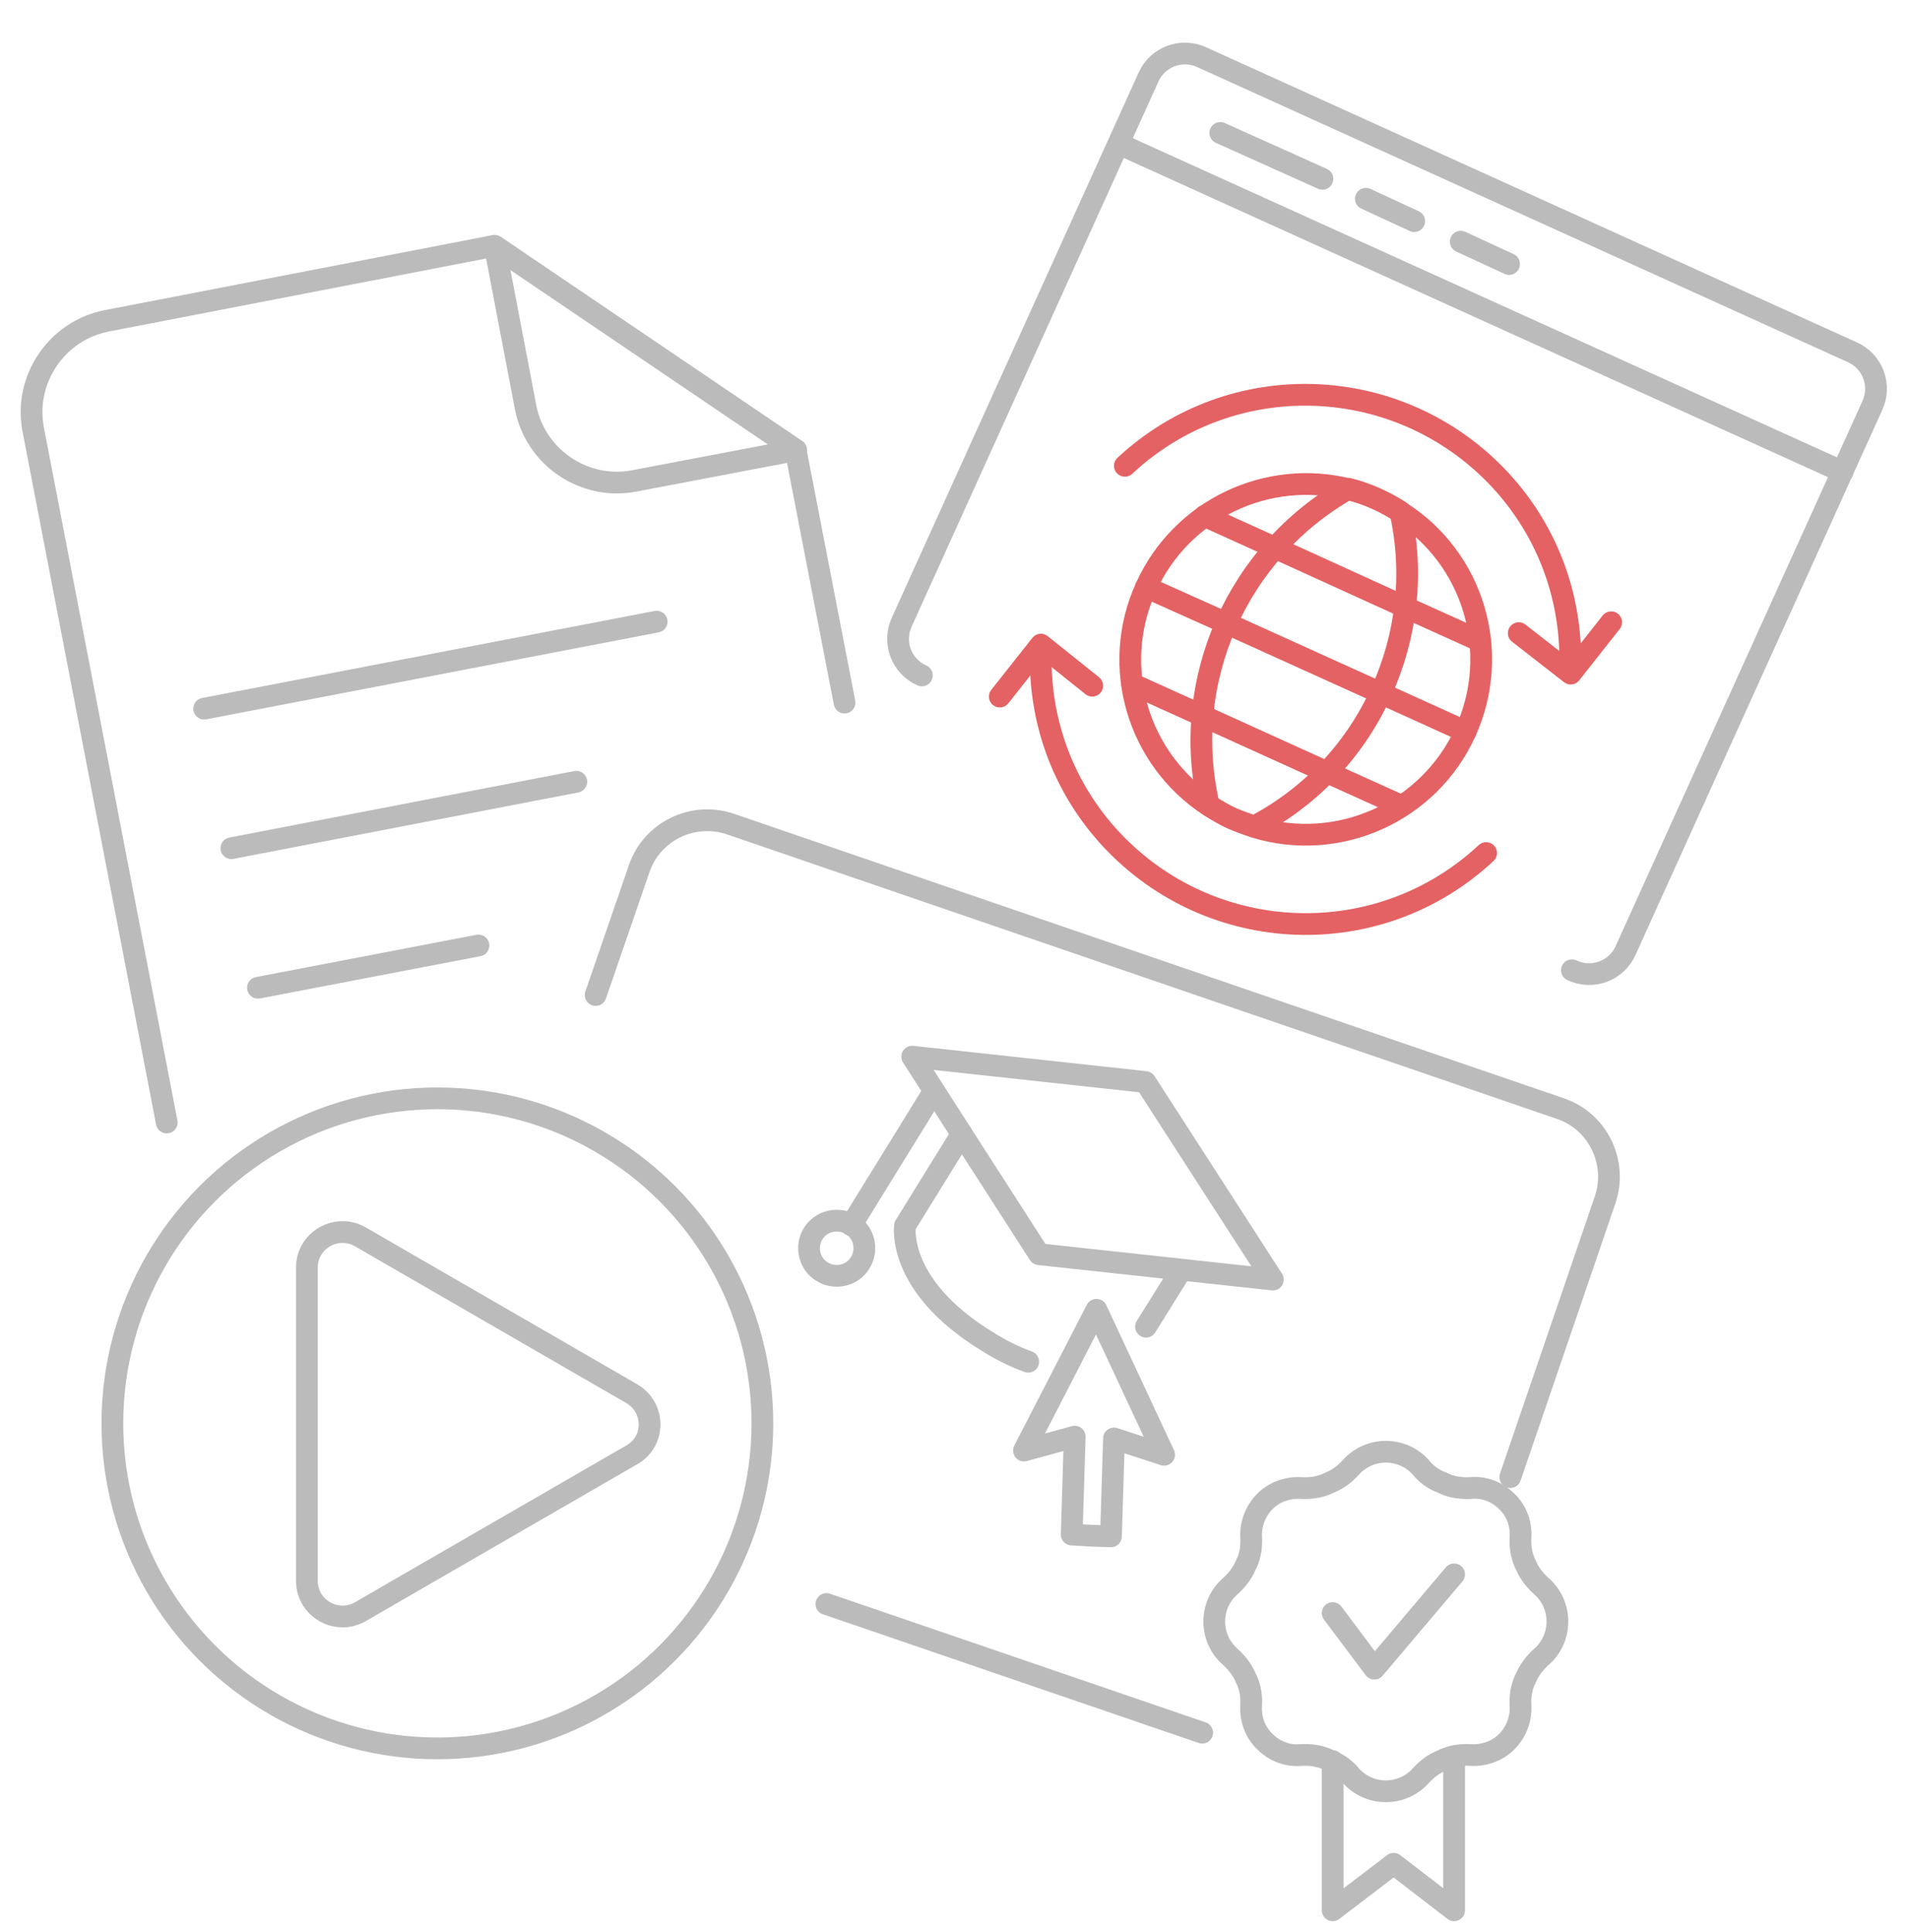<?xml version="1.0" encoding="utf-8"?>
<!-- Generator: Adobe Illustrator 24.1.0, SVG Export Plug-In . SVG Version: 6.00 Build 0)  -->
<svg version="1.1" id="Layer_1" xmlns="http://www.w3.org/2000/svg" xmlns:xlink="http://www.w3.org/1999/xlink" x="0px" y="0px"
	 viewBox="0 0 316 319.8" style="enable-background:new 0 0 316 319.8;" xml:space="preserve">
<style type="text/css">
	.st0{fill:none;stroke:#BBBBBB;stroke-width:3.6;stroke-linecap:round;stroke-linejoin:round;stroke-miterlimit:10;}
	.st1{fill:none;stroke:#E46264;stroke-width:3.6;stroke-linecap:round;stroke-linejoin:round;stroke-miterlimit:10;}
</style>
<g>
	<path class="st0" d="M152.6,111.8c-3.4-1.5-4.9-5.5-3.3-8.9l40.8-90.1c1.5-3.4,5.5-4.9,8.9-3.3l107.6,48.8c3.4,1.5,4.9,5.5,3.3,8.9
		l-40.8,90.1c-1.5,3.4-5.5,4.9-8.9,3.3"/>
	<line class="st0" x1="185.2" y1="23.8" x2="305" y2="78.1"/>
	<line class="st0" x1="202" y1="22" x2="218.9" y2="29.6"/>
	<line class="st0" x1="226.1" y1="32.9" x2="234.1" y2="36.6"/>
	<line class="st0" x1="241.8" y1="40" x2="249.8" y2="43.7"/>
</g>
<g>
	<g>
		<path class="st1" d="M186.2,77.1c17.7-16.5,45.4-15.5,62,2.2c8.3,8.9,12.1,20.2,11.7,31.4"/>
		<polyline class="st1" points="251.4,104.8 260,111.5 266.7,103 		"/>
	</g>
	<g>
		<path class="st1" d="M246,141.2c-17.7,16.5-45.4,15.5-62-2.2c-8.3-8.9-12.1-20.2-11.7-31.4"/>
		<polyline class="st1" points="180.8,113.5 172.3,106.7 165.5,115.3 		"/>
	</g>
	<g id="Global_Solution_00000062163120506482057590000008749989423234337711_">
		<path class="st1" d="M242.6,121.1c-6.1,13.5-21.2,20-34.9,15.8c-1.2-0.4-2.3-0.8-3.5-1.3c-1.4-0.6-2.7-1.4-4-2.2
			c-11.8-7.7-16.5-23-10.5-36.2c5.9-13,20.2-19.6,33.6-16.2c1.6,0.4,3.3,1,4.8,1.7c1.3,0.6,2.6,1.3,3.8,2.1
			C243.8,92.4,248.6,107.8,242.6,121.1z"/>
		<path class="st1" d="M228.7,114.4c-4.2,9.4-11.5,17.4-21.1,22.4c-1.2-0.4-2.3-0.8-3.5-1.3c-1.4-0.6-2.7-1.4-4-2.2
			c-4.8-20.6,4.7-42,23.1-52.4c1.6,0.4,3.3,1,4.8,1.7c1.3,0.6,2.6,1.3,3.8,2.1C234.1,95,232.8,105.3,228.7,114.4z"/>
		<polyline class="st1" points="189.7,97.2 203.1,103.2 228.5,114.7 242.6,121.1 		"/>
		<polyline class="st1" points="199.4,85.4 211.1,90.7 232.6,100.5 245,106.1 		"/>
		<polyline class="st1" points="187.4,113.2 199.1,118.5 219.6,127.8 232,133.4 		"/>
	</g>
</g>
<g>
	<g>
		<path class="st0" d="M87,67.4l-5.1-26.7l49.9,33.8L105,79.6C96.7,81.2,88.6,75.7,87,67.4z"/>
		<g>
			<path class="st0" d="M27.6,185.8L5.5,71.1c-1.6-8.3,3.9-16.4,12.2-18l64.1-12.4l49.9,33.8l8.1,41.8"/>
			<line class="st0" x1="33.8" y1="117.3" x2="108.7" y2="102.9"/>
			<line class="st0" x1="38.3" y1="140.4" x2="95.4" y2="129.4"/>
			<line class="st0" x1="42.7" y1="163.5" x2="79.2" y2="156.5"/>
		</g>
	</g>
	<g>
		<line class="st0" x1="199" y1="286.8" x2="136.8" y2="265.5"/>
		<path class="st0" d="M98.6,164.7l7.2-20.9c2.1-6.2,8.9-9.5,15.1-7.4l137.4,47.1c6.2,2.1,9.5,8.9,7.4,15.1l-15.7,45.9"/>
	</g>
	<g>
		<circle class="st0" cx="72.4" cy="235.6" r="53.8"/>
		<path class="st0" d="M104.6,240.8l-45,26c-3.9,2.2-8.8-0.6-8.8-5.1v-51.9c0-4.5,4.9-7.3,8.8-5.1l45,26
			C108.5,233,108.5,238.6,104.6,240.8z"/>
	</g>
</g>
<path class="st0" d="M257.8,268.4c0-2.3-1-4.4-2.6-5.8c-1.1-1-2-2.1-2.6-3.5c0-0.1-0.1-0.2-0.2-0.4c-0.6-1.4-0.8-2.8-0.7-4.3
	c0.1-2.1-0.6-4.3-2.3-5.9c-1.6-1.6-3.8-2.4-5.9-2.2c-1.5,0.1-3-0.1-4.4-0.7c-0.1-0.1-0.2-0.1-0.4-0.2c-1.4-0.5-2.6-1.4-3.5-2.5
	c-1.4-1.6-3.5-2.6-5.8-2.6c-2.3,0-4.4,1-5.8,2.6c-1,1.1-2.2,2-3.5,2.5c-0.1,0-0.2,0.1-0.4,0.2c-1.4,0.6-2.9,0.8-4.4,0.7
	c-2.1-0.1-4.3,0.6-5.9,2.2c-1.6,1.6-2.4,3.8-2.3,5.9c0.1,1.5-0.1,2.9-0.7,4.3c-0.1,0.1-0.1,0.2-0.2,0.4c-0.6,1.4-1.5,2.5-2.6,3.5
	c-1.6,1.4-2.6,3.5-2.6,5.8s1,4.4,2.6,5.8c1.1,1,2,2.1,2.6,3.5c0,0.1,0.1,0.2,0.2,0.4c0.6,1.4,0.8,2.8,0.7,4.3
	c-0.1,2.1,0.6,4.3,2.3,5.9c1.6,1.6,3.8,2.4,5.9,2.2c1.5-0.1,3,0.1,4.4,0.7c0.1,0.1,0.2,0.1,0.4,0.2c1.4,0.5,2.6,1.4,3.5,2.5
	c1.4,1.6,3.5,2.6,5.8,2.6c2.3,0,4.4-1,5.8-2.6c1-1.1,2.2-2,3.5-2.5c0.1,0,0.2-0.1,0.4-0.2c1.4-0.6,2.9-0.8,4.4-0.7
	c2.1,0.1,4.3-0.6,5.9-2.2c1.6-1.6,2.4-3.8,2.3-5.9c-0.1-1.5,0.1-2.9,0.7-4.3c0.1-0.1,0.1-0.2,0.2-0.4c0.6-1.4,1.5-2.5,2.6-3.5
	C256.8,272.8,257.8,270.7,257.8,268.4z"/>
<polyline class="st0" points="240.7,290.7 240.7,316.2 230.7,308.5 220.6,316.2 220.6,291.5 "/>
<polyline class="st0" points="220.6,267 227.5,276.2 240.7,260.6 "/>
<g>
	<polygon class="st0" points="192.7,240.8 181.5,216.8 169.5,240.1 177.9,237.8 177.4,254 180.7,254.2 183.9,254.3 184.4,238.1 	"/>
	<path class="st0" d="M170.2,225.4c-2.2-0.8-4.5-1.9-7-3.5c-14.9-9.2-13.4-19-13.4-19l9.4-15.2"/>
	<line class="st0" x1="195" y1="211.1" x2="189.7" y2="219.6"/>
	<polyline class="st0" points="159.2,187.7 151,174.9 189.6,179.1 210.7,211.8 172,207.6 159.2,187.7 	"/>
	<line class="st0" x1="154.6" y1="180.6" x2="140.9" y2="202.8"/>
	<path class="st0" d="M134.6,204.2c-1.3,2.1-0.7,5,1.5,6.3c2.1,1.3,5,0.7,6.3-1.5c1.3-2.1,0.7-5-1.5-6.3
		C138.7,201.4,135.9,202.1,134.6,204.2z"/>
</g>
</svg>
